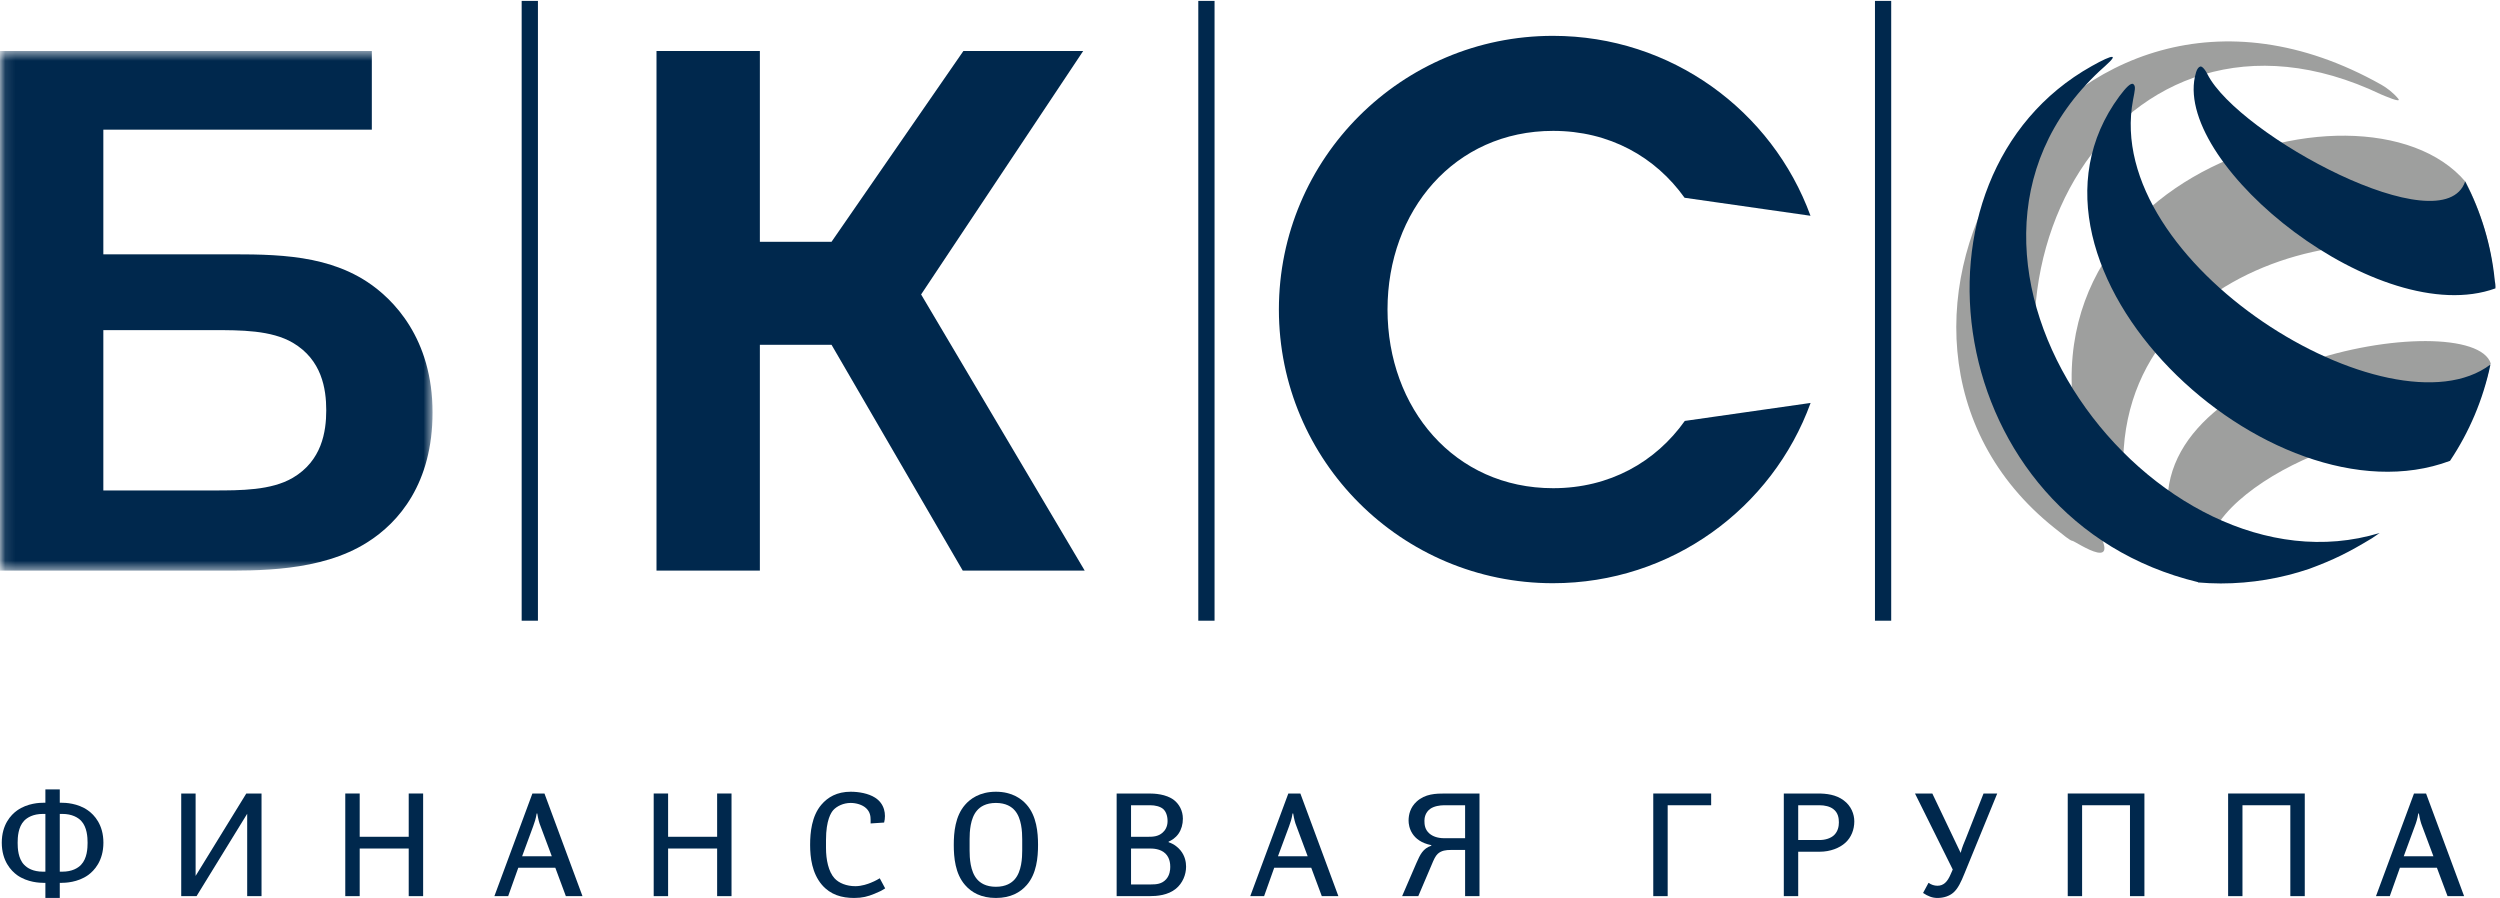 <?xml version="1.0" encoding="UTF-8"?>
<svg width="245px" height="88px" viewBox="0 0 245 88" version="1.1" xmlns="http://www.w3.org/2000/svg" xmlns:xlink="http://www.w3.org/1999/xlink">
    <!-- Generator: Sketch 58 (84663) - https://sketch.com -->
    <title>logo</title>
    <desc>Created with Sketch.</desc>
    <defs>
        <polygon id="path-1" points="0.104 1.544 42.39 1.544 42.39 52.472 0.104 52.472"></polygon>
    </defs>
    <g id="Page-1" stroke="none" stroke-width="1" fill="none" fill-rule="evenodd">
        <g id="банки" transform="translate(-786, -4616)">
            <g id="logo" transform="translate(786, 4616)">
                <g id="Group-3" transform="translate(0, 3.451)">
                    <mask id="mask-2" fill="white">
                        <use xlink:href="#path-1"></use>
                    </mask>
                    <g id="Clip-2"></g>
                    <path d="M10.127,44.613 L20.899,44.613 C23.596,44.613 26.581,44.613 28.693,43.375 C31.537,41.703 31.972,38.863 31.972,36.756 C31.972,34.646 31.537,31.808 28.693,30.137 C26.581,28.9 23.596,28.9 20.827,28.9 L10.127,28.9 L10.127,44.613 Z M36.439,1.544 L36.439,9.254 L10.127,9.254 L10.127,21.475 L20.827,21.475 C26.07,21.475 31.537,21.256 35.98,24.167 C38.532,25.844 42.39,29.697 42.39,36.974 C42.39,43.888 39.112,47.741 35.98,49.706 C31.39,52.612 25.127,52.47 21.263,52.47 L0,52.47 L0,1.544 L36.439,1.544 L36.439,1.544 Z" id="Fill-1" fill="#00284D" mask="url(#mask-2)"></path>
                </g>
                <polyline id="Fill-4" fill="#00284D" points="74.467 4.995 74.467 23.694 81.491 23.694 94.415 4.995 106.154 4.995 90.269 28.857 106.302 55.921 94.35 55.921 81.491 33.79 74.467 33.79 74.467 55.921 64.337 55.921 64.337 4.995 74.467 4.995"></polyline>
                <path d="M165.11,41.25 C162.26,45.265 157.756,47.843 152.207,47.843 C142.525,47.843 135.976,39.999 135.976,30.334 C135.976,20.664 142.525,12.826 152.207,12.826 C157.741,12.826 162.239,15.388 165.088,19.381 L177.429,21.146 C173.674,10.86 163.79,3.513 152.187,3.513 C137.354,3.513 125.331,15.523 125.331,30.334 C125.331,45.147 137.354,57.155 152.187,57.155 C163.801,57.155 173.695,49.791 177.439,39.488 L165.11,41.25" id="Fill-5" fill="#00284D"></path>
                <path d="M5.858,79.764 L5.858,85.424 L6.105,85.424 C7.068,85.424 7.647,85.067 7.948,84.746 C8.536,84.128 8.583,83.139 8.583,82.594 C8.583,82.049 8.536,81.057 7.948,80.435 C7.647,80.123 7.068,79.764 6.105,79.764 L5.858,79.764 Z M4.205,79.764 C3.24,79.764 2.664,80.123 2.364,80.435 C1.772,81.057 1.729,82.049 1.729,82.594 C1.729,83.139 1.772,84.128 2.364,84.746 C2.664,85.067 3.24,85.424 4.205,85.424 L4.448,85.424 L4.448,79.764 L4.205,79.764 Z M5.858,78.67 L6.058,78.67 C6.377,78.67 7.615,78.696 8.636,79.431 C9.242,79.863 10.134,80.815 10.134,82.579 C10.134,84.378 9.226,85.327 8.636,85.757 C7.615,86.487 6.377,86.518 6.058,86.518 L5.858,86.518 L5.858,88 L4.448,88 L4.448,86.518 L4.243,86.518 C3.932,86.518 2.693,86.487 1.67,85.757 C1.085,85.327 0.174,84.378 0.174,82.579 C0.174,80.815 1.066,79.863 1.67,79.431 C2.693,78.696 3.932,78.67 4.243,78.67 L4.448,78.67 L4.448,77.362 L5.858,77.362 L5.858,78.67 L5.858,78.67 Z" id="Fill-6" fill="#00284D"></path>
                <polyline id="Fill-7" fill="#00284D" points="25.63 87.822 24.224 87.822 24.224 79.749 19.262 87.822 17.76 87.822 17.76 77.763 19.17 77.763 19.17 85.84 24.138 77.763 25.63 77.763 25.63 87.822"></polyline>
                <polyline id="Fill-8" fill="#00284D" points="41.467 87.822 40.054 87.822 40.054 83.155 35.25 83.155 35.25 87.822 33.837 87.822 33.837 77.763 35.25 77.763 35.25 82.004 40.054 82.004 40.054 77.763 41.467 77.763 41.467 87.822"></polyline>
                <path d="M54.077,83.914 L52.954,80.91 C52.852,80.668 52.752,80.322 52.65,79.718 L52.596,79.718 C52.505,80.265 52.377,80.637 52.248,80.982 L51.168,83.914 L54.077,83.914 Z M57.084,87.822 L55.454,87.822 L54.42,85.037 L50.793,85.037 L49.801,87.822 L48.45,87.822 L52.175,77.763 L53.357,77.763 L57.084,87.822 L57.084,87.822 Z" id="Fill-9" fill="#00284D"></path>
                <polyline id="Fill-10" fill="#00284D" points="71.689 87.822 70.279 87.822 70.279 83.155 65.474 83.155 65.474 87.822 64.062 87.822 64.062 77.763 65.474 77.763 65.474 82.004 70.279 82.004 70.279 77.763 71.689 77.763 71.689 87.822"></polyline>
                <path d="M85.32,80.698 L85.32,80.351 C85.32,79.976 85.267,79.576 84.891,79.214 C84.513,78.855 83.897,78.688 83.364,78.688 C82.66,78.688 82.016,79 81.662,79.388 C81.462,79.618 80.948,80.337 80.948,82.323 L80.948,83.112 C80.948,84.245 81.189,85.424 81.781,86.071 C82.213,86.545 82.962,86.846 83.823,86.846 C84.471,86.846 85.077,86.616 85.32,86.518 C85.469,86.461 85.809,86.318 86.216,86.071 L86.747,87.061 C86.432,87.267 86.116,87.424 85.683,87.595 C85.048,87.855 84.513,88 83.71,88 C82.497,88 81.39,87.695 80.542,86.706 C79.58,85.567 79.392,84.045 79.392,82.798 C79.392,81.571 79.55,79.976 80.485,78.872 C81.12,78.123 82.026,77.59 83.364,77.59 C84.159,77.59 85.091,77.749 85.752,78.166 C86.702,78.767 86.849,79.804 86.645,80.61 L85.32,80.698" id="Fill-11" fill="#00284D"></path>
                <path d="M100.177,82.247 C100.177,81.516 100.118,80.178 99.443,79.417 C99.14,79.071 98.593,78.688 97.599,78.688 C96.605,78.688 96.055,79.071 95.758,79.417 C95.08,80.178 95.021,81.516 95.021,82.247 L95.021,83.341 C95.021,84.076 95.08,85.407 95.758,86.173 C96.055,86.518 96.605,86.904 97.599,86.904 C98.593,86.904 99.14,86.518 99.443,86.173 C100.118,85.407 100.177,84.076 100.177,83.341 L100.177,82.247 Z M100.622,78.872 C101.585,79.976 101.728,81.571 101.728,82.798 C101.728,84.045 101.585,85.626 100.622,86.732 C99.987,87.463 99.035,88 97.599,88 C96.156,88 95.211,87.463 94.576,86.732 C93.61,85.626 93.47,84.045 93.47,82.798 C93.47,81.571 93.61,79.976 94.576,78.872 C95.05,78.325 95.975,77.59 97.599,77.59 C99.226,77.59 100.149,78.325 100.622,78.872 L100.622,78.872 Z" id="Fill-12" fill="#00284D"></path>
                <path d="M110.842,86.675 L112.797,86.675 C113.327,86.675 113.86,86.633 114.277,86.173 C114.642,85.769 114.685,85.237 114.685,84.965 C114.685,84.723 114.669,84.088 114.207,83.643 C113.717,83.169 112.983,83.155 112.695,83.155 L110.842,83.155 L110.842,86.675 Z M110.842,82.004 L112.552,82.004 C112.94,82.004 113.501,81.994 113.934,81.598 C114.162,81.402 114.422,81.041 114.422,80.467 C114.422,79.906 114.234,79.49 113.979,79.272 C113.689,79.029 113.199,78.914 112.738,78.914 L110.842,78.914 L110.842,82.004 Z M112.581,77.763 C113.127,77.763 114.277,77.808 115.057,78.41 C115.547,78.8 115.922,79.431 115.922,80.235 C115.922,80.782 115.777,81.284 115.504,81.688 C115.189,82.144 114.795,82.363 114.524,82.477 L114.524,82.537 C115.128,82.737 115.489,83.098 115.692,83.341 C116.136,83.886 116.236,84.49 116.236,84.937 C116.236,85.728 115.889,86.561 115.242,87.092 C114.455,87.741 113.375,87.822 112.654,87.822 L109.431,87.822 L109.431,77.763 L112.581,77.763 L112.581,77.763 Z" id="Fill-13" fill="#00284D"></path>
                <path d="M128.152,83.914 L127.032,80.91 C126.932,80.668 126.83,80.322 126.73,79.718 L126.672,79.718 C126.585,80.265 126.456,80.637 126.327,80.982 L125.241,83.914 L128.152,83.914 Z M131.161,87.822 L129.536,87.822 L128.501,85.037 L124.874,85.037 L123.882,87.822 L122.525,87.822 L126.256,77.763 L127.436,77.763 L131.161,87.822 L131.161,87.822 Z" id="Fill-14" fill="#00284D"></path>
                <path d="M141.525,78.914 C141.121,78.914 140.531,79 140.156,79.272 C139.665,79.633 139.594,80.163 139.594,80.435 C139.594,80.815 139.635,81.298 140.086,81.688 C140.419,81.975 140.916,82.144 141.525,82.144 L143.58,82.144 L143.58,78.914 L141.525,78.914 Z M144.991,87.822 L143.58,87.822 L143.58,83.296 L142.158,83.296 C141.74,83.296 141.266,83.341 140.904,83.671 C140.672,83.886 140.52,84.216 140.288,84.779 L138.992,87.822 L137.408,87.822 L138.802,84.592 C139.18,83.729 139.451,83.155 140.27,82.879 L140.27,82.824 C138.3,82.437 138.041,80.998 138.041,80.422 C138.041,79.849 138.198,79.129 138.831,78.553 C139.665,77.792 140.691,77.763 141.67,77.763 L144.991,77.763 L144.991,87.822 L144.991,87.822 Z" id="Fill-15" fill="#00284D"></path>
                <polyline id="Fill-16" fill="#00284D" points="167.693 77.763 167.693 78.914 163.432 78.914 163.432 87.822 162.02 87.822 162.02 77.763 167.693 77.763"></polyline>
                <path d="M176.224,82.323 L178.316,82.323 C178.888,82.323 179.422,82.144 179.737,81.845 C180.122,81.474 180.21,80.982 180.21,80.598 C180.21,80.178 180.139,79.647 179.663,79.288 C179.332,79.029 178.816,78.914 178.316,78.914 L176.224,78.914 L176.224,82.323 Z M178.136,77.763 C178.976,77.763 179.925,77.864 180.688,78.441 C181.423,78.986 181.722,79.792 181.722,80.498 C181.722,81.298 181.423,82.064 180.857,82.579 C180.283,83.112 179.347,83.469 178.34,83.469 L176.224,83.469 L176.224,87.822 L174.813,87.822 L174.813,77.763 L178.136,77.763 L178.136,77.763 Z" id="Fill-17" fill="#00284D"></path>
                <path d="M189.367,77.763 L192.144,83.584 C192.328,82.894 192.459,82.665 192.635,82.218 L194.387,77.763 L195.729,77.763 L192.516,85.61 C192.189,86.418 191.883,87.092 191.409,87.494 C191.038,87.81 190.491,88 189.869,88 C189.383,88 188.952,87.84 188.46,87.51 L188.995,86.518 C189.266,86.706 189.566,86.803 189.869,86.803 C190.46,86.803 190.848,86.43 191.162,85.683 L191.369,85.212 L187.669,77.763 L189.367,77.763" id="Fill-18" fill="#00284D"></path>
                <polyline id="Fill-19" fill="#00284D" points="210.153 87.822 208.738 87.822 208.738 78.914 204.046 78.914 204.046 87.822 202.638 87.822 202.638 77.763 210.153 77.763 210.153 87.822"></polyline>
                <polyline id="Fill-20" fill="#00284D" points="225.867 87.822 224.452 87.822 224.452 78.914 219.762 78.914 219.762 87.822 218.356 87.822 218.356 77.763 225.867 77.763 225.867 87.822"></polyline>
                <path d="M238.475,83.914 L237.352,80.91 C237.255,80.668 237.153,80.322 237.05,79.718 L236.993,79.718 C236.903,80.265 236.779,80.637 236.646,80.982 L235.567,83.914 L238.475,83.914 Z M241.482,87.822 L239.859,87.822 L238.816,85.037 L235.191,85.037 L234.199,87.822 L232.846,87.822 L236.572,77.763 L237.754,77.763 L241.482,87.822 L241.482,87.822 Z" id="Fill-21" fill="#00284D"></path>
                <polygon id="Fill-22" fill="#00284D" points="51.123 60.829 52.717 60.829 52.717 0.088 51.123 0.088"></polygon>
                <polygon id="Fill-23" fill="#00284D" points="117.433 60.829 119.026 60.829 119.026 0.088 117.433 0.088"></polygon>
                <g id="Group-28" transform="translate(182.902, 0)">
                    <polygon id="Fill-24" fill="#00284D" points="0.845 60.829 2.436 60.829 2.436 0.088 0.845 0.088"></polygon>
                    <path d="M50.457,9.259 C50.679,9.344 52.555,10.182 52.112,9.658 C51.627,9.073 50.995,8.603 50.477,8.307 C19.075,-9.375 -5.522,32.653 18.433,51.739 C19.344,52.462 19.974,52.99 20.19,53.002 C20.475,53.012 25.824,56.784 21.9,50.709 C7.04,27.689 24.693,-3.064 50.457,9.259 M61.55,27.535 C61.55,27.532 61.55,27.525 61.545,27.523 C61.234,24.081 60.261,20.801 58.731,17.829 C48.573,5.811 9.514,18.176 22.87,49.214 C23.282,50.165 23.836,50.709 24.096,50.524 C24.348,50.343 25.589,50.231 25.453,49.311 C21.9,25.025 52.864,19.229 61.55,27.535 M30.055,52.648 C30.267,53.33 30.262,53.602 30.467,53.702 C30.569,53.746 33.371,54.576 33.456,53.877 C34.346,46.397 55.105,38.642 56.506,45.065 C58.356,42.335 60.282,39.621 61.019,36.251 C61.036,35.781 61.196,35.63 61.196,35.63 C59.365,29.78 24.825,35.619 30.055,52.648" id="Fill-26" fill="#9E9F9E"></path>
                    <path d="M22.849,6.969 C23.624,6.272 24.376,5.623 24.09,5.575 C23.881,5.542 23.12,5.898 22.095,6.474 C2.738,17.298 7.294,50.961 32.501,57.05 L32.501,57.079 C33.24,57.14 33.98,57.179 34.727,57.179 C37.762,57.179 40.67,56.67 43.393,55.751 C45.832,54.846 47.216,54.16 49.553,52.747 C49.808,52.579 50.058,52.407 50.307,52.231 C28.314,58.955 2.98,25.567 22.849,6.969 M26.138,9.78 C26.312,8.855 26.421,8.469 26.179,8.255 C25.946,8.043 25.429,8.593 24.8,9.432 C12.377,26.246 39.533,51.775 57.2,45.163 C59.081,42.345 60.444,39.16 61.162,35.731 L61.162,35.723 C51.461,43.067 23.078,25.856 26.138,9.78 M58.684,17.786 C56.527,24.081 36.456,13.252 33.428,7.275 C33.107,6.64 32.836,6.483 32.731,6.521 C32.512,6.593 32.346,6.824 32.198,7.525 C30.331,16.363 50.301,32.375 61.65,28.262 C61.65,28.262 61.685,28.008 61.588,27.508 C61.246,24.027 60.227,20.744 58.684,17.786" id="Fill-27" fill="#00284D"></path>
                </g>
            </g>
        </g>
    </g>
</svg>
